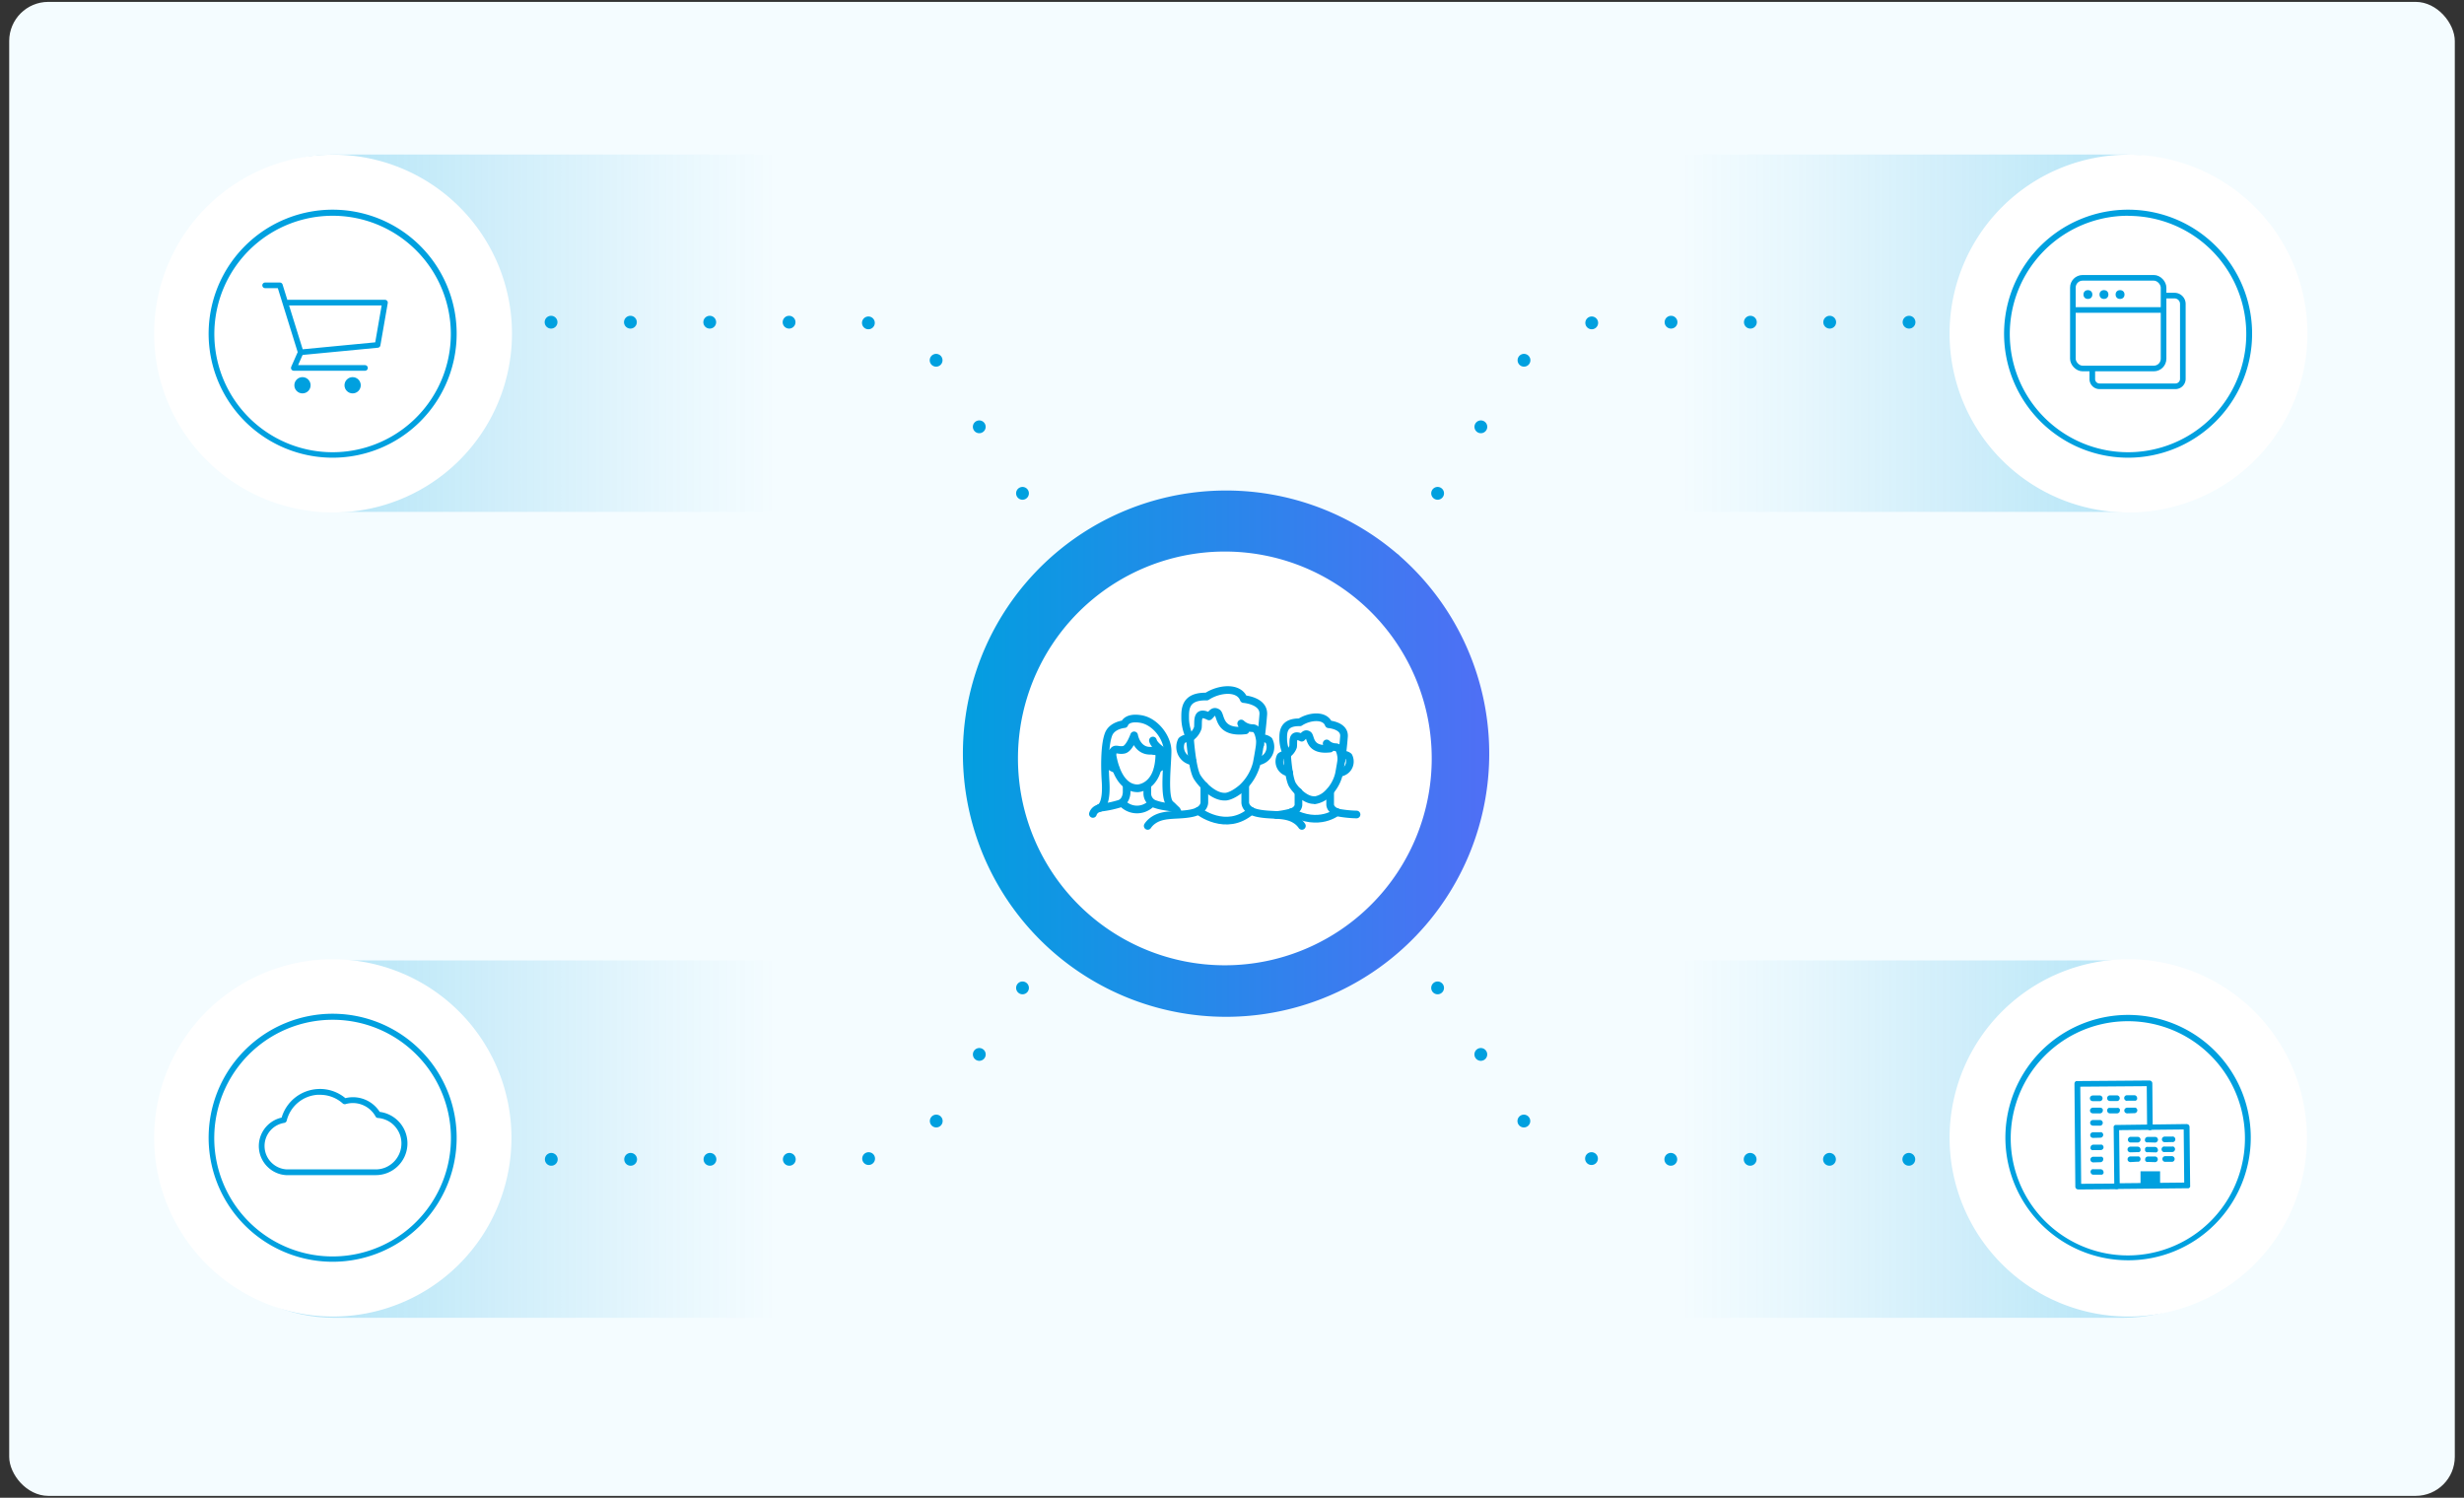 <svg xmlns="http://www.w3.org/2000/svg" xmlns:xlink="http://www.w3.org/1999/xlink" viewBox="0 0 482 293"><rect x="0" y="0" width="482" height="293" fill="#333333" stroke="none"/><defs><style>.cls-1{fill:#f4fcff;}.cls-12,.cls-13,.cls-14,.cls-2,.cls-3,.cls-4{fill:none;stroke:#00a0df;}.cls-12,.cls-14,.cls-2,.cls-3,.cls-4{stroke-linecap:round;stroke-linejoin:round;}.cls-2,.cls-3,.cls-4{stroke-width:2.5px;}.cls-3{stroke-dasharray:0 7.76;}.cls-4{stroke-dasharray:0 7.76 0 7.76;}.cls-5,.cls-6,.cls-7,.cls-8{opacity:0.3;isolation:isolate;}.cls-5{fill:url(#linear-gradient);}.cls-6{fill:url(#linear-gradient-2);}.cls-7{fill:url(#linear-gradient-3);}.cls-8{fill:url(#linear-gradient-4);}.cls-9{fill:#fff;}.cls-10{fill:#00a0df;}.cls-11{fill:url(#linear-gradient-5);}.cls-12{stroke-width:1.5px;}.cls-13{stroke-miterlimit:10;}.cls-13,.cls-14{stroke-width:1.1px;}</style><linearGradient id="linear-gradient" x1="432.15" y1="227.81" x2="327.85" y2="227.81" gradientTransform="matrix(1, 0, 0, -1, 0, 293)" gradientUnits="userSpaceOnUse"><stop offset="0" stop-color="#00a0df"/><stop offset="0.12" stop-color="#00a0df" stop-opacity="0.87"/><stop offset="0.55" stop-color="#00a0df" stop-opacity="0.41"/><stop offset="0.85" stop-color="#00a0df" stop-opacity="0.11"/><stop offset="0.99" stop-color="#00a0df" stop-opacity="0"/></linearGradient><linearGradient id="linear-gradient-2" x1="396.23" y1="226.14" x2="291.92" y2="226.14" gradientTransform="matrix(-1, 0, 0, 1, 444.75, -160.96)" xlink:href="#linear-gradient"/><linearGradient id="linear-gradient-3" x1="432.15" y1="70.16" x2="327.85" y2="70.16" xlink:href="#linear-gradient"/><linearGradient id="linear-gradient-4" x1="396.23" y1="383.8" x2="291.92" y2="383.8" gradientTransform="matrix(-1, 0, 0, 1, 444.75, -160.96)" xlink:href="#linear-gradient"/><linearGradient id="linear-gradient-5" x1="184.7" y1="145.55" x2="310.7" y2="145.55" gradientTransform="matrix(1, 0, 0, -1, 0, 293)" gradientUnits="userSpaceOnUse"><stop offset="0" stop-color="#00a0df"/><stop offset="1" stop-color="#5e66f9"/></linearGradient></defs><g id="Layer_2" data-name="Layer 2"><rect id="Rectangle" class="cls-1" x="1.8" y="0.37" width="478.4" height="292.27" rx="7.65"/></g><g id="Layer_1" data-name="Layer 1"><line class="cls-2" x1="217.1" y1="122.42" x2="217.1" y2="122.42"/><path class="cls-3" d="M212.82,116l-2.14-3.24"/><path class="cls-4" d="M208.54,109.48c-9.74-14.76-18.62-28.41-24-37a20,20,0,0,0-17-9.45H96.24"/><line class="cls-2" x1="92.36" y1="62.98" x2="92.36" y2="62.98"/><line class="cls-2" x1="264.14" y1="122.42" x2="264.14" y2="122.42"/><path class="cls-3" d="M268.42,116l2.14-3.24"/><path class="cls-4" d="M272.7,109.48c9.74-14.76,18.63-28.41,24-37a20,20,0,0,1,17-9.45H385"/><line class="cls-2" x1="388.88" y1="62.98" x2="388.88" y2="62.98"/><line class="cls-2" x1="264.14" y1="167.36" x2="264.14" y2="167.36"/><path class="cls-3" d="M268.42,173.82c.72,1.08,1.43,2.16,2.14,3.24"/><path class="cls-4" d="M272.7,180.29c9.74,14.77,18.63,28.42,24,37.05a20,20,0,0,0,17,9.46H385"/><line class="cls-2" x1="388.88" y1="226.8" x2="388.88" y2="226.8"/><line class="cls-2" x1="217.1" y1="167.36" x2="217.1" y2="167.36"/><path class="cls-3" d="M212.82,173.82c-.72,1.08-1.43,2.16-2.14,3.24"/><path class="cls-4" d="M208.54,180.29c-9.74,14.77-18.62,28.42-24,37.05a20,20,0,0,1-17,9.46H96.24"/><line class="cls-2" x1="92.36" y1="226.8" x2="92.36" y2="226.8"/><path class="cls-5" d="M415.32,30.23h-92v69.91h92c18,0,32.53-15.65,32.53-35S433.28,30.23,415.32,30.23Z"/><path class="cls-6" d="M65.36,100.14h92V30.23h-92c-18,0-32.53,15.65-32.53,35S47.4,100.14,65.36,100.14Z"/><path class="cls-7" d="M415.32,187.89h-92V257.8h92c18,0,32.53-15.65,32.53-35S433.28,187.89,415.32,187.89Z"/><path class="cls-8" d="M65.36,257.8h92V187.89h-92c-18,0-32.53,15.65-32.53,35S47.4,257.8,65.36,257.8Z"/><path class="cls-9" d="M416.32,100.26a35,35,0,1,0-34.95-34.95A35,35,0,0,0,416.32,100.26Z"/><path class="cls-10" d="M416.32,89.54a24.26,24.26,0,1,1,17.12-7.1A24.27,24.27,0,0,1,416.32,89.54Zm0-47.33A23.13,23.13,0,1,0,432.65,49a23.09,23.09,0,0,0-16.33-6.77Z"/><path class="cls-9" d="M65.1,100.26A35,35,0,1,0,30.15,65.31,35,35,0,0,0,65.1,100.26Z"/><path class="cls-10" d="M65.1,89.54a24.26,24.26,0,1,1,17.12-7.1A24.27,24.27,0,0,1,65.1,89.54Zm0-47.33A23.13,23.13,0,1,0,81.43,49,23.09,23.09,0,0,0,65.1,42.21Z"/><path class="cls-9" d="M65.1,257.56a34.95,34.95,0,1,0-34.95-34.95A35,35,0,0,0,65.1,257.56Z"/><path class="cls-10" d="M65.1,246.84a24.26,24.26,0,1,1,17.12-7.1A24.27,24.27,0,0,1,65.1,246.84Zm0-47.34a23.15,23.15,0,1,0,16.33,6.78A23.09,23.09,0,0,0,65.1,199.5Z"/><path class="cls-10" d="M73.47,229.9H56.14a5.63,5.63,0,0,1-3.72-1.55,5.7,5.7,0,0,1,2.67-9.71,7.8,7.8,0,0,1,7.06-5.59,7.72,7.72,0,0,1,5.41,1.78,6.2,6.2,0,0,1,6.72,2.69,6.21,6.21,0,0,1,3.45,10.7,6.15,6.15,0,0,1-4.25,1.67ZM62.58,214.17H62.2a6.68,6.68,0,0,0-6.12,5.08.57.57,0,0,1-.17.28.65.65,0,0,1-.29.14,4.57,4.57,0,0,0-3.86,4.79,4.58,4.58,0,0,0,4.39,4.31H73.47a5,5,0,0,0,1.94-.38A5.11,5.11,0,0,0,78.24,222a5.15,5.15,0,0,0-1.67-2.29,5.06,5.06,0,0,0-2.63-1h0a.54.54,0,0,1-.28-.08.48.48,0,0,1-.19-.21A5.07,5.07,0,0,0,67.59,216a.57.57,0,0,1-.29,0,.5.5,0,0,1-.25-.13,6.63,6.63,0,0,0-4.46-1.69Z"/><path class="cls-9" d="M416.32,257.56a34.95,34.95,0,1,0-34.95-34.95A35,35,0,0,0,416.32,257.56Z"/><path class="cls-10" d="M416.32,246.55a24,24,0,1,1,16.91-7A23.91,23.91,0,0,1,416.32,246.55Zm0-46.77a22.91,22.91,0,1,0,16.12,6.71,22.84,22.84,0,0,0-16.12-6.71Z"/><path class="cls-10" d="M414.1,232.59a.54.54,0,0,1-.22,0,.48.48,0,0,1-.17-.12.36.36,0,0,1-.12-.18.49.49,0,0,1,0-.21l-.12-11.49a.51.51,0,0,1,0-.21.57.57,0,0,1,.12-.18.41.41,0,0,1,.18-.12.54.54,0,0,1,.22,0l13.76-.18a.77.77,0,0,1,.4.16.42.42,0,0,1,.11.18.54.54,0,0,1,.05.21l.12,11.49a.78.78,0,0,1,0,.22.71.71,0,0,1-.12.18.57.57,0,0,1-.18.12.52.52,0,0,1-.21,0l-13.73.14Zm.44-11.5.11,10.39,12.62-.13-.1-10.39Z"/><path class="cls-10" d="M406.53,232.69a.59.59,0,0,1-.4-.16.55.55,0,0,1-.16-.39L405.8,212a.59.59,0,0,1,.16-.39.66.66,0,0,1,.17-.12.78.78,0,0,1,.22,0l14.13-.11a.55.55,0,0,1,.38.16.56.56,0,0,1,.17.39l.08,8.62a.56.56,0,0,1-.55.56h0a.55.55,0,0,1-.39-.16.51.51,0,0,1-.16-.39l-.07-8.07-13,.1.17,19,7-.05a.55.55,0,0,1,.38.16.56.56,0,0,1,.17.39.52.52,0,0,1-.17.39.55.55,0,0,1-.38.16l-7.51.06Z"/><path class="cls-10" d="M409.38,215.42a.59.59,0,0,1-.4-.16.55.55,0,0,1-.16-.39.53.53,0,0,1,.16-.39.61.61,0,0,1,.39-.17h1.45a.58.58,0,0,1,.34.19.55.55,0,0,1,.14.37.59.59,0,0,1-.14.37.57.57,0,0,1-.34.18Z"/><path class="cls-10" d="M412.74,215.39a.55.55,0,0,1-.39-.16.51.51,0,0,1-.16-.39.54.54,0,0,1,.16-.39.55.55,0,0,1,.39-.16h1.44a.58.58,0,0,1,.34.19.55.55,0,0,1,.14.37.59.59,0,0,1-.14.37.57.57,0,0,1-.34.18h-1.44Z"/><path class="cls-10" d="M416.08,215.36a.55.55,0,0,1-.39-.16.51.51,0,0,1-.16-.39.54.54,0,0,1,.16-.39.55.55,0,0,1,.39-.16h1.43a.55.55,0,0,1,.38.16.56.56,0,0,1,.17.39.54.54,0,0,1,0,.22.52.52,0,0,1-.12.18.66.66,0,0,1-.17.12.52.52,0,0,1-.21,0h-1.44Z"/><path class="cls-10" d="M409.4,217.81a.59.59,0,0,1-.4-.16.55.55,0,0,1-.16-.39.53.53,0,0,1,.16-.39.61.61,0,0,1,.39-.17h1.44a.65.65,0,0,1,.4.15.76.76,0,0,1,.12.19.49.49,0,0,1,0,.21.56.56,0,0,1-.55.56Z"/><path class="cls-10" d="M412.74,217.81a.55.55,0,0,1-.39-.16.61.61,0,0,1-.13-.6.76.76,0,0,1,.12-.19.57.57,0,0,1,.18-.12.54.54,0,0,1,.22,0h1.43a.52.52,0,0,1,.21,0,.57.57,0,0,1,.18.12.46.46,0,0,1,.13.18.78.78,0,0,1,0,.21.56.56,0,0,1-.55.56Z"/><path class="cls-10" d="M416.11,217.81a.59.59,0,0,1-.4-.16.55.55,0,0,1-.16-.39.53.53,0,0,1,.16-.39.61.61,0,0,1,.39-.17h1.44a.52.52,0,0,1,.21,0,.55.55,0,0,1,.3.3.54.54,0,0,1,.05.21.61.61,0,0,1-.17.39.52.52,0,0,1-.38.17Z"/><path class="cls-10" d="M409.42,220.21a.55.55,0,0,1-.39-.16.51.51,0,0,1-.16-.39.54.54,0,0,1,.16-.39.55.55,0,0,1,.39-.16h1.44a.58.58,0,0,1,.34.19.55.55,0,0,1,.14.37.59.59,0,0,1-.14.37.57.57,0,0,1-.34.18Z"/><path class="cls-10" d="M409.44,222.61a.59.59,0,0,1-.4-.16.55.55,0,0,1-.16-.39.53.53,0,0,1,.16-.39.61.61,0,0,1,.39-.17h1.44a.52.52,0,0,1,.21,0,.55.55,0,0,1,.3.3.54.54,0,0,1,.05.21.61.61,0,0,1-.17.39.52.52,0,0,1-.38.17Z"/><path class="cls-10" d="M416.74,223.51a.57.57,0,0,1-.35-.18.59.59,0,0,1-.14-.37.55.55,0,0,1,.14-.37.58.58,0,0,1,.35-.19h1.44a.55.55,0,0,1,.38.16.56.56,0,0,1,.17.39.52.52,0,0,1-.17.39.52.52,0,0,1-.38.17Z"/><path class="cls-10" d="M420.1,223.48a.46.46,0,0,1-.21,0,.55.55,0,0,1-.3-.3.49.49,0,0,1,0-.21.53.53,0,0,1,.16-.39.61.61,0,0,1,.39-.17h1.44a.59.59,0,0,1,.39.16.66.66,0,0,1,.17.39.61.61,0,0,1-.17.39.52.52,0,0,1-.38.17Z"/><path class="cls-10" d="M423.46,223.45a.55.55,0,0,1-.39-.16.51.51,0,0,1-.16-.39.54.54,0,0,1,.16-.39.55.55,0,0,1,.39-.16h1.44a.6.6,0,0,1,.23,0,.45.45,0,0,1,.21.12.45.45,0,0,1,.14.19.55.55,0,0,1,0,.46.52.52,0,0,1-.14.19.53.53,0,0,1-.21.11.45.45,0,0,1-.23,0Z"/><path class="cls-10" d="M416.74,225.43a.59.59,0,0,1-.4-.16.55.55,0,0,1-.16-.39.53.53,0,0,1,.16-.39.61.61,0,0,1,.39-.17h1.44a.59.59,0,0,1,.39.16.66.66,0,0,1,.17.39.78.78,0,0,1,0,.22.71.71,0,0,1-.12.18.57.57,0,0,1-.18.12.52.52,0,0,1-.21,0Z"/><path class="cls-10" d="M420.12,225.4a.46.46,0,0,1-.21,0,.57.57,0,0,1-.18-.12.44.44,0,0,1-.12-.18.49.49,0,0,1,0-.21.51.51,0,0,1,0-.21.76.76,0,0,1,.12-.19.57.57,0,0,1,.18-.12.54.54,0,0,1,.22,0h1.43a.6.6,0,0,1,.38.17.62.62,0,0,1,.18.38.78.78,0,0,1,0,.22.71.71,0,0,1-.12.18.57.57,0,0,1-.18.12.52.52,0,0,1-.21,0Z"/><path class="cls-10" d="M423.48,225.37a.49.49,0,0,1-.24,0,.53.53,0,0,1-.21-.11.52.52,0,0,1-.14-.19.55.55,0,0,1,0-.46.45.45,0,0,1,.14-.19.45.45,0,0,1,.21-.12.65.65,0,0,1,.24,0h1.44a.52.52,0,0,1,.21,0,.55.55,0,0,1,.3.3.54.54,0,0,1,.05.21.61.61,0,0,1-.17.39.52.52,0,0,1-.38.17Z"/><path class="cls-10" d="M416.74,227.34a.55.55,0,0,1-.39-.16.51.51,0,0,1-.16-.39.53.53,0,0,1,.16-.39.61.61,0,0,1,.39-.17h1.44a.78.78,0,0,1,.21,0,.66.66,0,0,1,.17.12.41.41,0,0,1,.12.18.54.54,0,0,1,0,.43.55.55,0,0,1-.3.3.52.52,0,0,1-.21,0Z"/><path class="cls-10" d="M420.14,227.31a.46.46,0,0,1-.21,0,.55.55,0,0,1-.3-.3.49.49,0,0,1,0-.21.53.53,0,0,1,.16-.39.61.61,0,0,1,.39-.17h1.44a.58.58,0,0,1,.34.19.55.55,0,0,1,.14.37.59.59,0,0,1-.14.37.57.57,0,0,1-.34.18Z"/><path class="cls-10" d="M423.49,227.29a.57.57,0,0,1-.35-.18.59.59,0,0,1-.14-.37.55.55,0,0,1,.14-.37.58.58,0,0,1,.35-.19h1.43a.58.58,0,0,1,.34.19.55.55,0,0,1,.14.37.59.59,0,0,1-.14.37.57.57,0,0,1-.34.18Z"/><path class="cls-10" d="M409.46,225a.54.54,0,0,1-.22,0,.36.36,0,0,1-.18-.12.66.66,0,0,1-.12-.17.54.54,0,0,1,0-.22.59.59,0,0,1,.16-.39.61.61,0,0,1,.39-.17h1.44a.52.52,0,0,1,.21,0,.71.71,0,0,1,.18.12.66.66,0,0,1,.12.17.8.8,0,0,1,.05.21.56.56,0,0,1-.55.56Z"/><path class="cls-10" d="M409.48,227.4a.59.59,0,0,1-.4-.16.55.55,0,0,1-.16-.39.53.53,0,0,1,.16-.39.61.61,0,0,1,.39-.17h1.44a.52.52,0,0,1,.21,0,.57.57,0,0,1,.18.12.46.46,0,0,1,.13.18.78.78,0,0,1,0,.21.52.52,0,0,1-.17.39.52.52,0,0,1-.38.17Z"/><path class="cls-10" d="M409.5,229.81a.55.55,0,0,1-.39-.16.61.61,0,0,1-.13-.6.76.76,0,0,1,.12-.19.57.57,0,0,1,.18-.12.54.54,0,0,1,.22,0h1.43a.59.59,0,0,1,.38.16.62.62,0,0,1,.18.38.54.54,0,0,1,0,.22.55.55,0,0,1-.3.3.52.52,0,0,1-.21,0H409.5Z"/><path class="cls-10" d="M422.55,229.14l-3.83,0,0,2.87,3.83,0Z"/><path class="cls-11" d="M239.84,198.92a51.48,51.48,0,1,0-51.48-51.47A51.48,51.48,0,0,0,239.84,198.92Z"/><path class="cls-9" d="M239.59,188.84a40.47,40.47,0,1,0-40.46-40.47A40.47,40.47,0,0,0,239.59,188.84Z"/><path class="cls-12" d="M225.53,144.87c.21.85,1.54,1.77,1.54,1.77a2.37,2.37,0,0,1-1.77.22c-2.93.24-3.45-3-3.45-3s-.91,2.6-2,2.82-1.62-.39-2.08.27c0,0-.23.32-.21.43s.78,6.84,5,6.84c0,0,3.52-.09,4.12-5.14a11.58,11.58,0,0,0,.09-2.2"/><path class="cls-12" d="M217.59,147.4a1.11,1.11,0,0,0-.73.2,1.06,1.06,0,0,0-.4.65,2.21,2.21,0,0,0,.5,1.41,2.1,2.1,0,0,0,1.3.74"/><path class="cls-12" d="M226.5,150.31a2,2,0,0,0,1.46-1.79s.16-1.09-1.13-.94"/><path class="cls-12" d="M213.79,159.23a1.66,1.66,0,0,1,1.17-1.09c.74-.21,1.55-1.51,1.31-5.26s-.11-7.41.58-9.22,3.1-2,3.1-2,.35-1.47,3.21-1,5.24,3.67,5.24,6.27-.85,9.16.55,10.41a7,7,0,0,1,1.47,1.64"/><path class="cls-12" d="M220.39,153.68V155s0,1.9-1.57,2.29a20.59,20.59,0,0,1-3.72.74"/><path class="cls-12" d="M224.43,153.68v1.46a2.19,2.19,0,0,0,1.63,2.2c1.8.64,3.3.38,4.14,1.2"/><path class="cls-12" d="M219.88,157.43a3.92,3.92,0,0,0,5.07,0"/><path class="cls-12" d="M239.51,155.85c-2.06,0-4.28-2.21-5.3-3.79s-1.44-7.72-1.44-7.72a9.14,9.14,0,0,1-.93-3.67c0-1.68-.25-4.52,4.22-4.4,2.36-1.57,6.29-2,7.23.49,0,0,4,.29,3.83,3a82.49,82.49,0,0,1-1.28,9.54,9.83,9.83,0,0,1-2.89,4.86c-2,1.69-3.19,1.69-3.19,1.69"/><path class="cls-12" d="M232.79,144.48a2.12,2.12,0,0,0-.87,0,1.88,1.88,0,0,0-.77.39,2.84,2.84,0,0,0,.91,3.59,3.1,3.1,0,0,0,1.24.49"/><path class="cls-12" d="M246.59,144.48a2.07,2.07,0,0,1,.86,0,1.88,1.88,0,0,1,.77.39,2.84,2.84,0,0,1-2.14,4.08"/><path class="cls-12" d="M235.59,153.75v3.19s.13,1.53-2.29,2.1c-2.73.63-5.54,0-7.6,1.37a4.11,4.11,0,0,0-1.19,1.16"/><path class="cls-12" d="M243.59,153.75v3.19s-.12,1.53,2.29,2.1c2.73.63,5.54,0,7.6,1.37a4,4,0,0,1,1.19,1.16"/><path class="cls-12" d="M232.77,144.35a3.74,3.74,0,0,0,1.54-1.94c.19-1.07-.46-3.62,2.2-2.26.55-.5.84-1.21,1.62-.73s.13,4.1,5.52,3.46a5.24,5.24,0,0,1-.85-1.34,3.31,3.31,0,0,0,2.27.91c1.4,0,1.46,3.24,1.46,3.24"/><path class="cls-12" d="M257,156.52c-1.6,0-3.33-1.68-4.14-2.93s-1.1-6-1.1-6a7.16,7.16,0,0,1-.74-2.83c0-1.3-.19-3.53,3.26-3.45,1.84-1.22,4.91-1.54,5.63.38,0,0,3.11.23,3,2.34a62.1,62.1,0,0,1-1,7.44,7.84,7.84,0,0,1-2.2,3.79,4.6,4.6,0,0,1-2.53,1.3"/><path class="cls-12" d="M251.79,147.67a1.56,1.56,0,0,0-.68,0,1.58,1.58,0,0,0-.61.3,2.23,2.23,0,0,0-.13,1.68,2.16,2.16,0,0,0,1.09,1.28,2.07,2.07,0,0,0,.72.22"/><path class="cls-12" d="M262.54,147.67a1.52,1.52,0,0,1,1.28.31,2.23,2.23,0,0,1,.13,1.68,2.16,2.16,0,0,1-1.09,1.28,1.78,1.78,0,0,1-.71.22"/><path class="cls-12" d="M254,154.89v2.49s.11,1.18-1.78,1.63a16.74,16.74,0,0,1-2.53.44"/><path class="cls-12" d="M260.2,154.89v2.49s-.06,1.18,1.78,1.63a22.37,22.37,0,0,0,3.38.33"/><path class="cls-12" d="M251.78,147.56a3,3,0,0,0,1.17-1.47c.14-.85-.36-2.82,1.69-1.77.42-.39.68-.94,1.26-.57s.09,3.19,4.3,2.69a4,4,0,0,1-.68-1,2.59,2.59,0,0,0,1.77.73c1.08,0,1.13,2.53,1.13,2.53"/><path class="cls-12" d="M234.42,158.64s5.39,4.28,10.35,0"/><path class="cls-12" d="M261.53,158.87s-3.5,2.93-8.89,0"/><rect class="cls-13" x="405.49" y="54.35" width="17.74" height="17.74" rx="1.91"/><path class="cls-13" d="M423.23,57.83h2.17A1.63,1.63,0,0,1,427,59.46V74.13a1.45,1.45,0,0,1-1.45,1.44H410.7a1.41,1.41,0,0,1-1.41-1.4V72.09"/><circle class="cls-10" cx="408.43" cy="57.62" r="0.87"/><circle class="cls-10" cx="411.57" cy="57.62" r="0.87"/><circle class="cls-10" cx="414.72" cy="57.62" r="0.87"/><line class="cls-13" x1="405.49" y1="60.64" x2="422.93" y2="60.64"/><polyline class="cls-14" points="51.86 55.82 54.75 55.82 58.82 68.92 73.87 67.48 75.31 59.2 56.38 59.2"/><polyline class="cls-14" points="58.82 68.92 57.47 71.98 71.4 71.98"/><circle class="cls-10" cx="59.17" cy="75.37" r="1.59"/><circle class="cls-10" cx="68.98" cy="75.37" r="1.59"/></g></svg>
